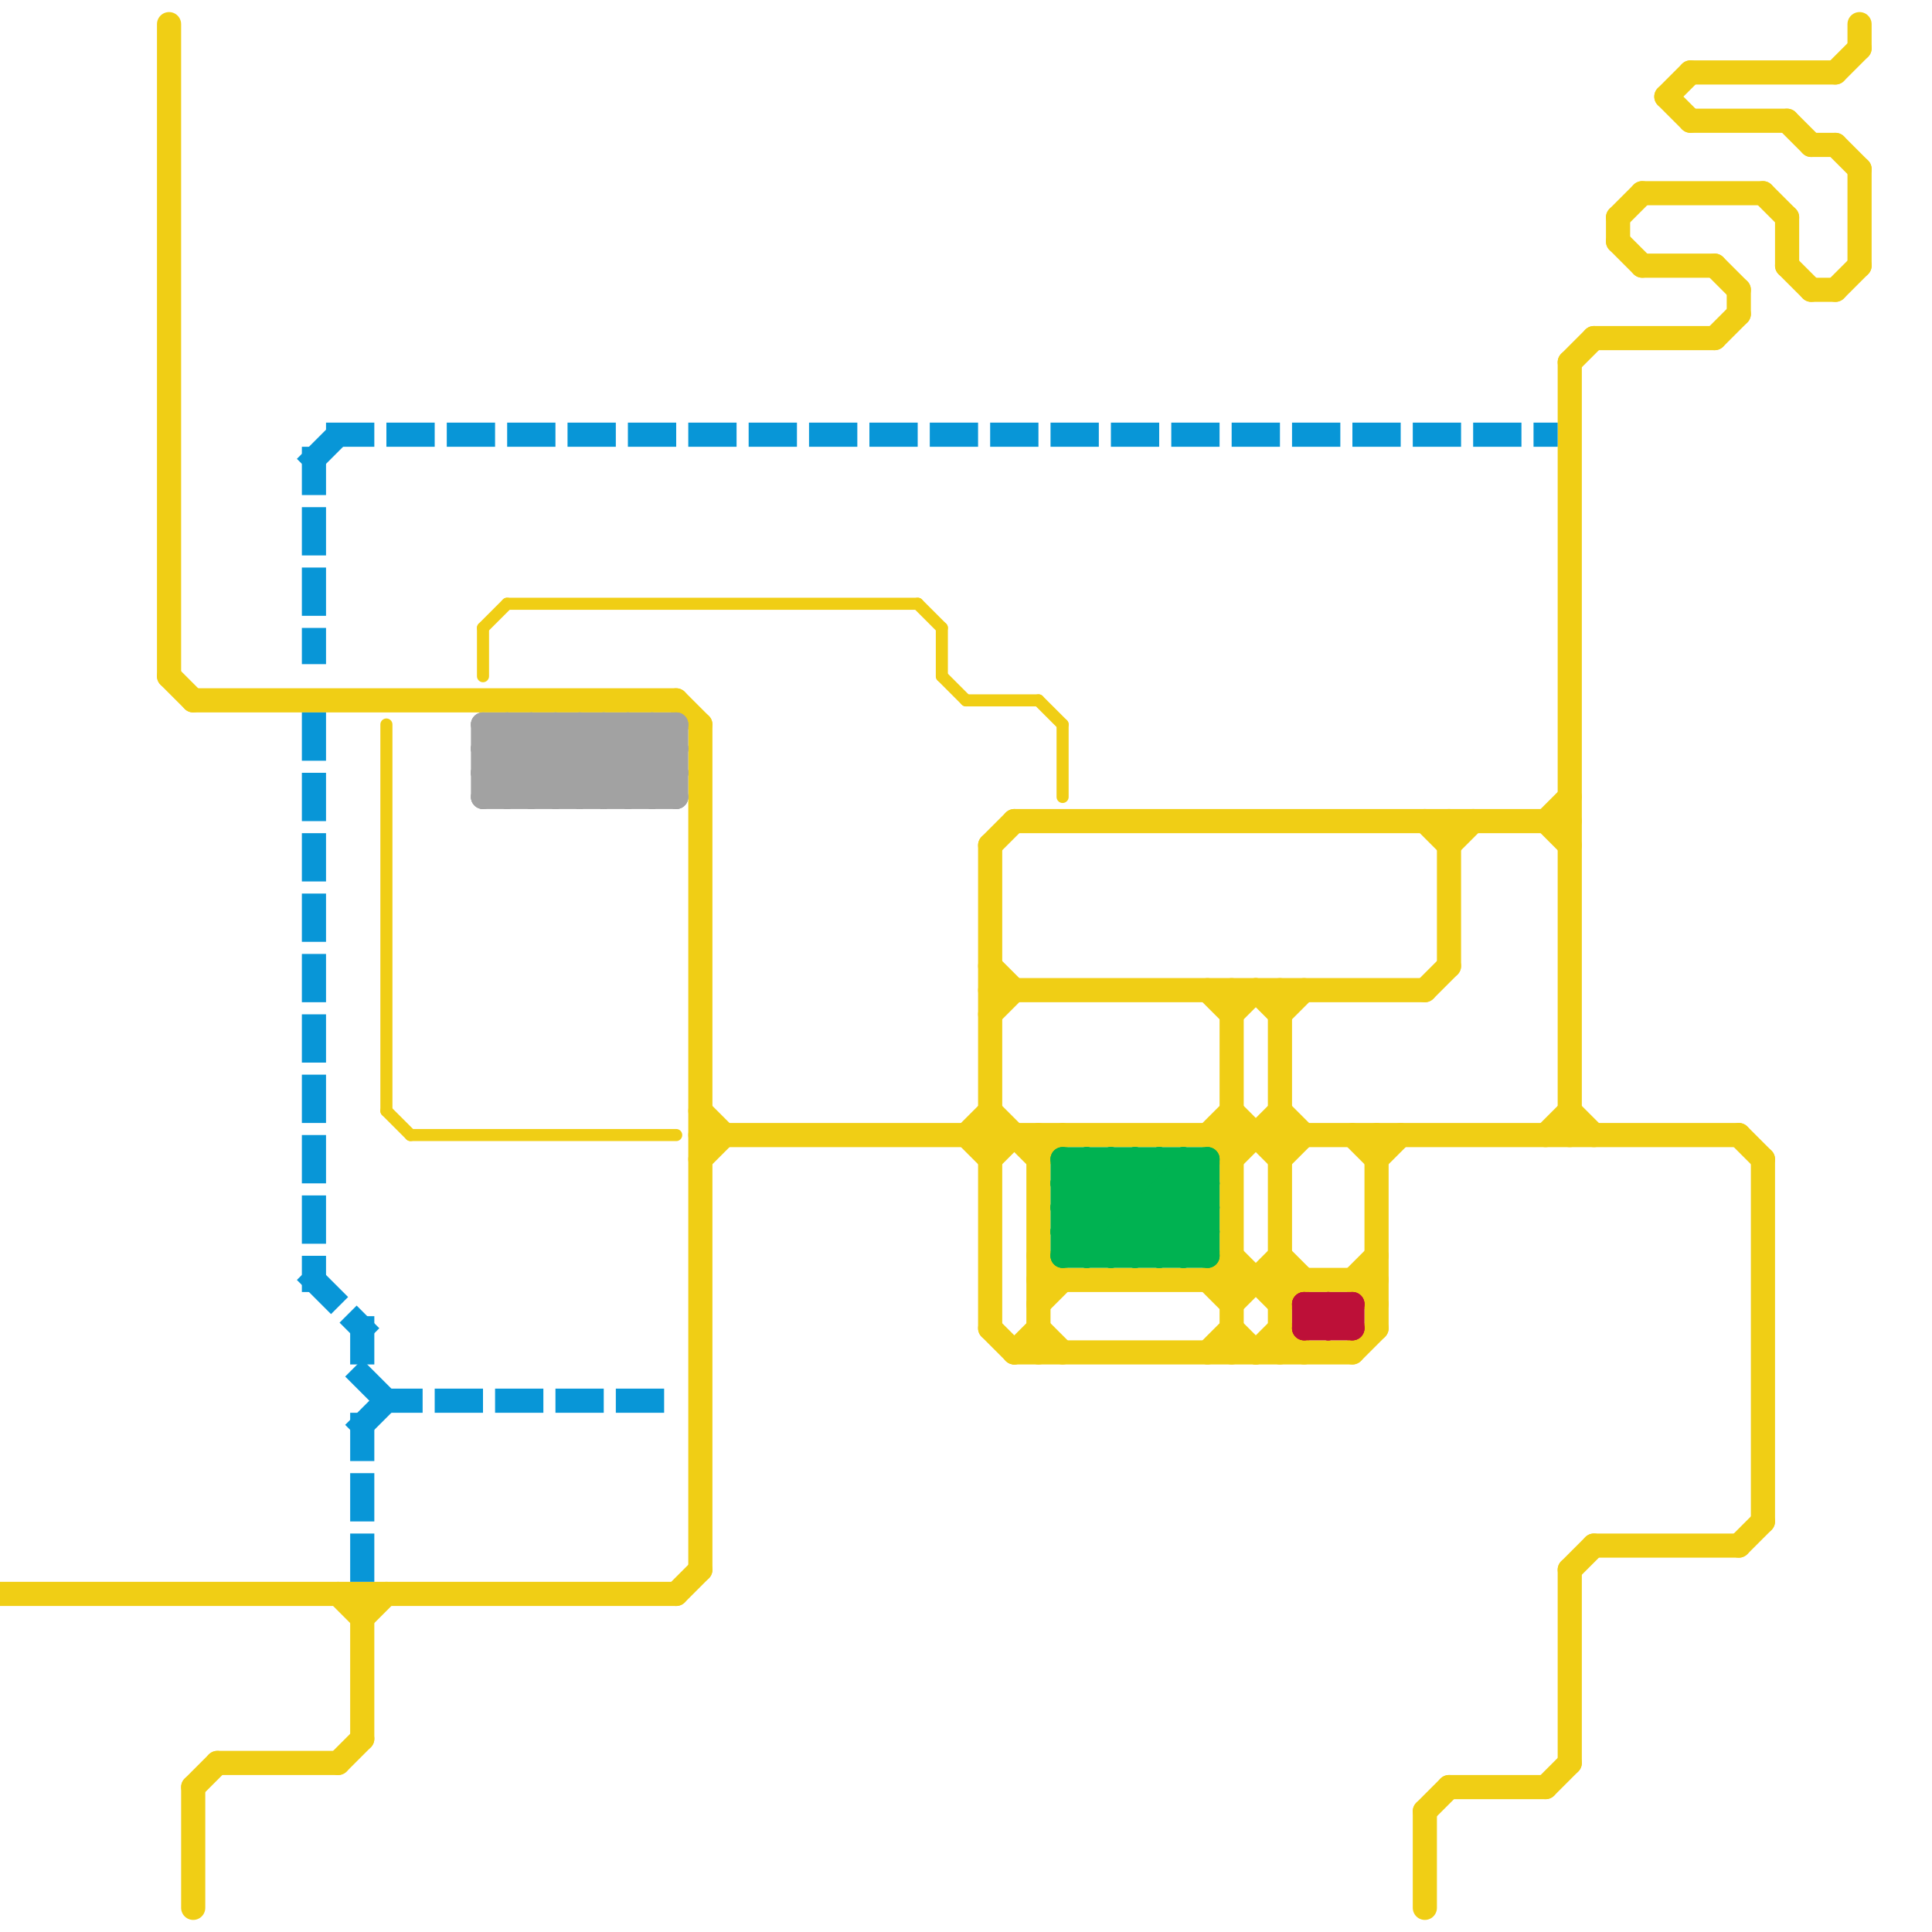 
<svg version="1.1" xmlns="http://www.w3.org/2000/svg" viewBox="0 0 80 80">
<style>line { stroke-width: 1; fill: none; stroke-linecap: round; stroke-linejoin: round; } .c0 { stroke: #f0ce15 } .c1 { stroke: #00b251 } .c2 { stroke: #bd1038 } .c3 { stroke: #0896d7 } .c4 { stroke: #a2a2a2 } .w1 { stroke-width: 1; }.w3 { stroke-width: .5; }.l1 { stroke-dasharray: 1 1.5; stroke-linecap: square; }</style><line class="c0 " x1="75" y1="12" x2="76" y2="12"/><line class="c0 " x1="53" y1="55" x2="54" y2="56"/><line class="c0 " x1="29" y1="30" x2="29" y2="65"/><line class="c0 " x1="77" y1="7" x2="77" y2="11"/><line class="c0 " x1="59" y1="75" x2="59" y2="79"/><line class="c0 " x1="53" y1="42" x2="54" y2="41"/><line class="c0 " x1="56" y1="53" x2="57" y2="52"/><line class="c0 " x1="68" y1="8" x2="73" y2="8"/><line class="c0 " x1="43" y1="47" x2="43" y2="56"/><line class="c0 " x1="66" y1="14" x2="71" y2="14"/><line class="c0 " x1="43" y1="52" x2="44" y2="53"/><line class="c0 " x1="56" y1="47" x2="57" y2="48"/><line class="c0 " x1="53" y1="54" x2="54" y2="53"/><line class="c0 " x1="43" y1="53" x2="57" y2="53"/><line class="c0 " x1="57" y1="47" x2="57" y2="55"/><line class="c0 " x1="67" y1="10" x2="68" y2="11"/><line class="c0 " x1="56" y1="53" x2="57" y2="54"/><line class="c0 " x1="74" y1="11" x2="75" y2="12"/><line class="c0 " x1="71" y1="14" x2="72" y2="13"/><line class="c0 " x1="74" y1="9" x2="74" y2="11"/><line class="c0 " x1="29" y1="48" x2="30" y2="47"/><line class="c0 " x1="73" y1="48" x2="73" y2="63"/><line class="c0 " x1="72" y1="12" x2="72" y2="13"/><line class="c0 " x1="53" y1="41" x2="53" y2="56"/><line class="c0 " x1="73" y1="8" x2="74" y2="9"/><line class="c0 " x1="60" y1="74" x2="64" y2="74"/><line class="c0 " x1="41" y1="55" x2="42" y2="56"/><line class="c0 " x1="41" y1="41" x2="59" y2="41"/><line class="c0 " x1="43" y1="55" x2="44" y2="56"/><line class="c0 " x1="29" y1="46" x2="30" y2="47"/><line class="c0 " x1="41" y1="42" x2="42" y2="41"/><line class="c0 " x1="41" y1="40" x2="42" y2="41"/><line class="c0 " x1="69" y1="4" x2="70" y2="3"/><line class="c0 " x1="51" y1="52" x2="53" y2="54"/><line class="c0 " x1="64" y1="47" x2="65" y2="46"/><line class="c0 " x1="65" y1="65" x2="66" y2="64"/><line class="c0 " x1="41" y1="48" x2="42" y2="47"/><line class="c0 " x1="42" y1="56" x2="56" y2="56"/><line class="c0 " x1="75" y1="6" x2="76" y2="6"/><line class="c0 " x1="72" y1="47" x2="73" y2="48"/><line class="c0 " x1="0" y1="66" x2="28" y2="66"/><line class="c0 " x1="43" y1="48" x2="44" y2="47"/><line class="c0 " x1="52" y1="56" x2="53" y2="55"/><line class="c0 " x1="15" y1="67" x2="16" y2="66"/><line class="c0 " x1="69" y1="4" x2="70" y2="5"/><line class="c0 " x1="42" y1="56" x2="43" y2="55"/><line class="c0 " x1="28" y1="66" x2="29" y2="65"/><line class="c0 " x1="40" y1="47" x2="41" y2="46"/><line class="c0 " x1="53" y1="52" x2="54" y2="53"/><line class="c0 " x1="64" y1="34" x2="65" y2="33"/><line class="c0 " x1="41" y1="35" x2="42" y2="34"/><line class="c0 " x1="51" y1="55" x2="52" y2="56"/><line class="c0 " x1="67" y1="9" x2="68" y2="8"/><line class="c0 " x1="72" y1="64" x2="73" y2="63"/><line class="c0 " x1="40" y1="47" x2="41" y2="48"/><line class="c0 " x1="68" y1="11" x2="71" y2="11"/><line class="c0 " x1="77" y1="1" x2="77" y2="2"/><line class="c0 " x1="74" y1="5" x2="75" y2="6"/><line class="c0 " x1="59" y1="41" x2="60" y2="40"/><line class="c0 " x1="50" y1="53" x2="51" y2="52"/><line class="c0 " x1="64" y1="34" x2="65" y2="35"/><line class="c0 " x1="14" y1="66" x2="15" y2="67"/><line class="c0 " x1="7" y1="28" x2="8" y2="29"/><line class="c0 " x1="42" y1="34" x2="65" y2="34"/><line class="c0 " x1="70" y1="3" x2="76" y2="3"/><line class="c0 " x1="51" y1="41" x2="51" y2="56"/><line class="c0 " x1="50" y1="56" x2="51" y2="55"/><line class="c0 " x1="50" y1="41" x2="51" y2="42"/><line class="c0 " x1="64" y1="74" x2="65" y2="73"/><line class="c0 " x1="14" y1="73" x2="15" y2="72"/><line class="c0 " x1="43" y1="54" x2="44" y2="53"/><line class="c0 " x1="50" y1="53" x2="51" y2="54"/><line class="c0 " x1="52" y1="41" x2="53" y2="42"/><line class="c0 " x1="51" y1="46" x2="53" y2="48"/><line class="c0 " x1="9" y1="73" x2="14" y2="73"/><line class="c0 " x1="65" y1="15" x2="66" y2="14"/><line class="c0 " x1="65" y1="65" x2="65" y2="73"/><line class="c0 " x1="7" y1="1" x2="7" y2="28"/><line class="c0 " x1="76" y1="3" x2="77" y2="2"/><line class="c0 " x1="15" y1="66" x2="15" y2="72"/><line class="c0 " x1="41" y1="46" x2="43" y2="48"/><line class="c0 " x1="53" y1="48" x2="54" y2="47"/><line class="c0 " x1="71" y1="11" x2="72" y2="12"/><line class="c0 " x1="60" y1="34" x2="60" y2="40"/><line class="c0 " x1="50" y1="47" x2="51" y2="46"/><line class="c0 " x1="53" y1="46" x2="54" y2="47"/><line class="c0 " x1="59" y1="34" x2="60" y2="35"/><line class="c0 " x1="66" y1="64" x2="72" y2="64"/><line class="c0 " x1="65" y1="15" x2="65" y2="47"/><line class="c0 " x1="70" y1="5" x2="74" y2="5"/><line class="c0 " x1="41" y1="35" x2="41" y2="55"/><line class="c0 " x1="60" y1="35" x2="61" y2="34"/><line class="c0 " x1="56" y1="56" x2="57" y2="55"/><line class="c0 " x1="8" y1="74" x2="8" y2="79"/><line class="c0 " x1="51" y1="48" x2="53" y2="46"/><line class="c0 " x1="59" y1="75" x2="60" y2="74"/><line class="c0 " x1="50" y1="47" x2="51" y2="48"/><line class="c0 " x1="51" y1="54" x2="53" y2="52"/><line class="c0 " x1="65" y1="46" x2="66" y2="47"/><line class="c0 " x1="8" y1="29" x2="28" y2="29"/><line class="c0 " x1="67" y1="9" x2="67" y2="10"/><line class="c0 " x1="51" y1="42" x2="52" y2="41"/><line class="c0 " x1="57" y1="48" x2="58" y2="47"/><line class="c0 " x1="76" y1="12" x2="77" y2="11"/><line class="c0 " x1="8" y1="74" x2="9" y2="73"/><line class="c0 " x1="28" y1="29" x2="29" y2="30"/><line class="c0 " x1="76" y1="6" x2="77" y2="7"/><line class="c0 " x1="29" y1="47" x2="72" y2="47"/><line class="c0 w3" x1="20" y1="26" x2="21" y2="25"/><line class="c0 w3" x1="43" y1="29" x2="44" y2="30"/><line class="c0 w3" x1="38" y1="25" x2="39" y2="26"/><line class="c0 w3" x1="16" y1="46" x2="17" y2="47"/><line class="c0 w3" x1="44" y1="30" x2="44" y2="33"/><line class="c0 w3" x1="39" y1="26" x2="39" y2="28"/><line class="c0 w3" x1="16" y1="30" x2="16" y2="46"/><line class="c0 w3" x1="17" y1="47" x2="28" y2="47"/><line class="c0 w3" x1="21" y1="25" x2="38" y2="25"/><line class="c0 w3" x1="20" y1="26" x2="20" y2="28"/><line class="c0 w3" x1="39" y1="28" x2="40" y2="29"/><line class="c0 w3" x1="40" y1="29" x2="43" y2="29"/><line class="c1 " x1="48" y1="52" x2="50" y2="50"/><line class="c1 " x1="44" y1="48" x2="50" y2="48"/><line class="c1 " x1="47" y1="48" x2="50" y2="51"/><line class="c1 " x1="50" y1="48" x2="50" y2="52"/><line class="c1 " x1="45" y1="52" x2="49" y2="48"/><line class="c1 " x1="46" y1="48" x2="46" y2="52"/><line class="c1 " x1="44" y1="50" x2="46" y2="48"/><line class="c1 " x1="48" y1="48" x2="50" y2="50"/><line class="c1 " x1="49" y1="48" x2="50" y2="49"/><line class="c1 " x1="47" y1="48" x2="47" y2="52"/><line class="c1 " x1="44" y1="51" x2="45" y2="52"/><line class="c1 " x1="44" y1="49" x2="50" y2="49"/><line class="c1 " x1="44" y1="51" x2="50" y2="51"/><line class="c1 " x1="46" y1="48" x2="50" y2="52"/><line class="c1 " x1="49" y1="52" x2="50" y2="51"/><line class="c1 " x1="48" y1="48" x2="48" y2="52"/><line class="c1 " x1="46" y1="52" x2="50" y2="48"/><line class="c1 " x1="47" y1="52" x2="50" y2="49"/><line class="c1 " x1="44" y1="50" x2="50" y2="50"/><line class="c1 " x1="44" y1="52" x2="50" y2="52"/><line class="c1 " x1="44" y1="48" x2="44" y2="52"/><line class="c1 " x1="44" y1="48" x2="48" y2="52"/><line class="c1 " x1="44" y1="49" x2="47" y2="52"/><line class="c1 " x1="44" y1="51" x2="47" y2="48"/><line class="c1 " x1="49" y1="48" x2="49" y2="52"/><line class="c1 " x1="44" y1="50" x2="46" y2="52"/><line class="c1 " x1="44" y1="52" x2="48" y2="48"/><line class="c1 " x1="44" y1="49" x2="45" y2="48"/><line class="c1 " x1="45" y1="48" x2="45" y2="52"/><line class="c1 " x1="45" y1="48" x2="49" y2="52"/><line class="c2 " x1="55" y1="55" x2="56" y2="54"/><line class="c2 " x1="54" y1="54" x2="56" y2="54"/><line class="c2 " x1="55" y1="54" x2="55" y2="55"/><line class="c2 " x1="54" y1="55" x2="55" y2="54"/><line class="c2 " x1="55" y1="54" x2="56" y2="55"/><line class="c2 " x1="54" y1="54" x2="54" y2="55"/><line class="c2 " x1="54" y1="54" x2="55" y2="55"/><line class="c2 " x1="54" y1="55" x2="56" y2="55"/><line class="c2 " x1="56" y1="54" x2="56" y2="55"/><line class="c3 l1" x1="15" y1="57" x2="16" y2="58"/><line class="c3 l1" x1="15" y1="55" x2="15" y2="57"/><line class="c3 l1" x1="13" y1="30" x2="13" y2="53"/><line class="c3 l1" x1="14" y1="18" x2="64" y2="18"/><line class="c3 l1" x1="15" y1="59" x2="16" y2="58"/><line class="c3 l1" x1="13" y1="19" x2="14" y2="18"/><line class="c3 l1" x1="13" y1="19" x2="13" y2="27"/><line class="c3 l1" x1="13" y1="53" x2="15" y2="55"/><line class="c3 l1" x1="15" y1="59" x2="15" y2="65"/><line class="c3 l1" x1="16" y1="58" x2="28" y2="58"/><line class="c4 " x1="24" y1="30" x2="27" y2="33"/><line class="c4 " x1="20" y1="31" x2="21" y2="30"/><line class="c4 " x1="26" y1="30" x2="26" y2="33"/><line class="c4 " x1="22" y1="33" x2="25" y2="30"/><line class="c4 " x1="22" y1="30" x2="22" y2="33"/><line class="c4 " x1="23" y1="30" x2="26" y2="33"/><line class="c4 " x1="20" y1="32" x2="21" y2="33"/><line class="c4 " x1="26" y1="33" x2="28" y2="31"/><line class="c4 " x1="21" y1="33" x2="24" y2="30"/><line class="c4 " x1="20" y1="30" x2="23" y2="33"/><line class="c4 " x1="20" y1="32" x2="28" y2="32"/><line class="c4 " x1="21" y1="30" x2="21" y2="33"/><line class="c4 " x1="26" y1="30" x2="28" y2="32"/><line class="c4 " x1="27" y1="33" x2="28" y2="32"/><line class="c4 " x1="24" y1="30" x2="24" y2="33"/><line class="c4 " x1="20" y1="30" x2="20" y2="33"/><line class="c4 " x1="23" y1="30" x2="23" y2="33"/><line class="c4 " x1="25" y1="30" x2="28" y2="33"/><line class="c4 " x1="20" y1="31" x2="28" y2="31"/><line class="c4 " x1="20" y1="33" x2="28" y2="33"/><line class="c4 " x1="28" y1="30" x2="28" y2="33"/><line class="c4 " x1="24" y1="33" x2="27" y2="30"/><line class="c4 " x1="25" y1="30" x2="25" y2="33"/><line class="c4 " x1="20" y1="31" x2="22" y2="33"/><line class="c4 " x1="22" y1="30" x2="25" y2="33"/><line class="c4 " x1="20" y1="32" x2="22" y2="30"/><line class="c4 " x1="27" y1="30" x2="27" y2="33"/><line class="c4 " x1="20" y1="33" x2="23" y2="30"/><line class="c4 " x1="20" y1="30" x2="28" y2="30"/><line class="c4 " x1="21" y1="30" x2="24" y2="33"/><line class="c4 " x1="23" y1="33" x2="26" y2="30"/><line class="c4 " x1="27" y1="30" x2="28" y2="31"/><line class="c4 " x1="25" y1="33" x2="28" y2="30"/>


</svg>

